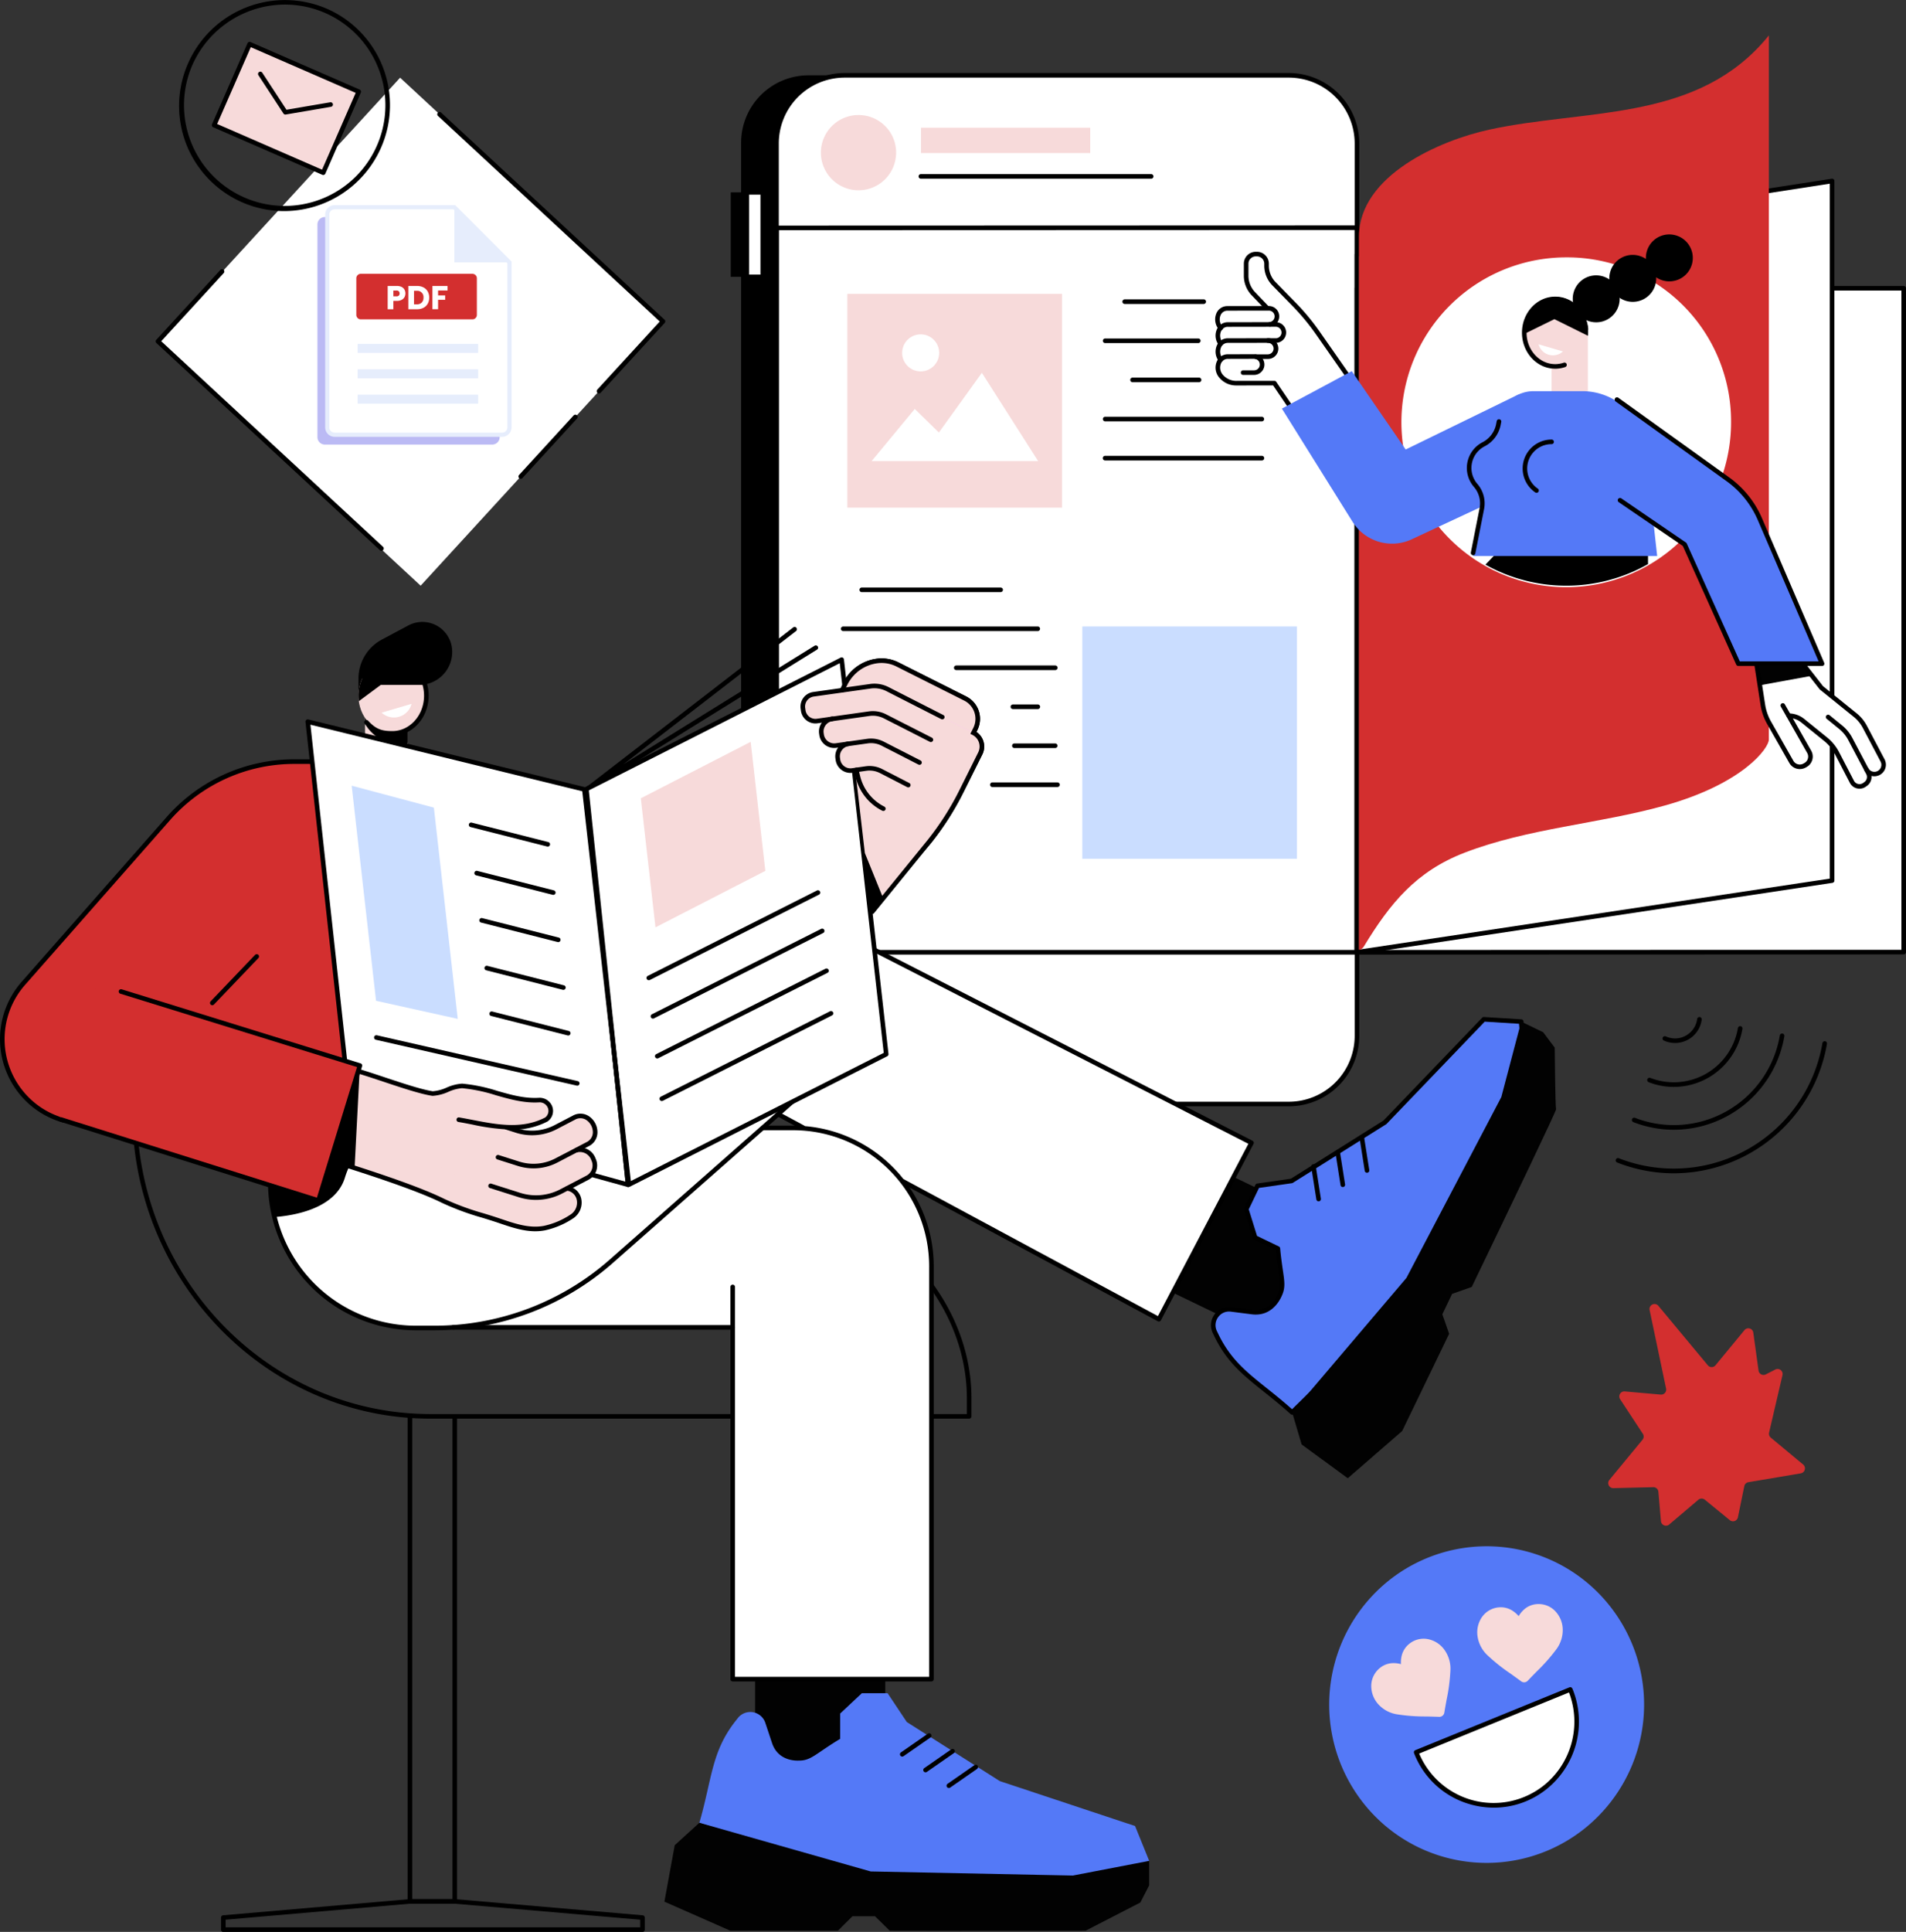 <svg xmlns="http://www.w3.org/2000/svg" xmlns:xlink="http://www.w3.org/1999/xlink" width="570.057" height="577.558" viewBox="0 0 570.057 577.558">
  <rect x="0" y="0" width="570.057" height="577.558" fill="#333333" stroke="none"/>
  <defs>
    <clipPath id="clip-path">
      <rect id="Rectangle_4239" data-name="Rectangle 4239" width="570.057" height="577.558" fill="none"/>
    </clipPath>
  </defs>
  <g id="Group_8237" data-name="Group 8237" transform="translate(0 -0.003)">
    <path id="Path_28772" data-name="Path 28772" d="M302.649,147.446l-72.478,79.022-78.62-72.848L224.029,74.6Z" transform="translate(-104.362 -51.368)" fill="#fff"/>
    <g id="Group_8236" data-name="Group 8236" transform="translate(0 0.003)">
      <g id="Group_8235" data-name="Group 8235" transform="translate(0 0)" clip-path="url(#clip-path)">
        <path id="Path_28773" data-name="Path 28773" d="M498.677,417.294a.687.687,0,0,1-.505-1.151l16.328-17.8a.686.686,0,1,1,1.012.928l-16.328,17.8a.686.686,0,0,1-.507.223" transform="translate(-342.927 -274.154)"/>
        <path id="Path_28774" data-name="Path 28774" d="M468.355,191.631a.687.687,0,0,1-.506-1.151l18.671-20.357-66.33-61.461a.687.687,0,0,1,.934-1.007l66.832,61.925a.687.687,0,0,1,.039.968l-19.133,20.86a.685.685,0,0,1-.506.223" transform="translate(-289.201 -74.008)"/>
        <path id="Path_28775" data-name="Path 28775" d="M217.077,342.7a.683.683,0,0,1-.467-.183l-66.831-61.925a.686.686,0,0,1-.039-.968l19.133-20.86a.687.687,0,1,1,1.012.928l-18.671,20.356,66.33,61.461a.687.687,0,0,1-.467,1.19" transform="translate(-102.99 -178.038)"/>
        <path id="Path_28776" data-name="Path 28776" d="M203.375,63.111a31.447,31.447,0,0,1-28.707-44.128A31.65,31.65,0,0,1,216.209,2.616a31.468,31.468,0,0,1,16.2,41.516,31.722,31.722,0,0,1-29.033,18.978M203.7,1.377a30.341,30.341,0,0,0-27.771,18.157,30.116,30.116,0,1,0,55.689.9A30.014,30.014,0,0,0,203.7,1.377M175.3,19.258h0Z" transform="translate(-118.437 -0.003)"/>
        <path id="Path_28777" data-name="Path 28777" d="M238.318,80.823,205.684,66.61l10.606-24.222L248.925,56.6Z" transform="translate(-141.639 -29.19)" fill="#f7dada"/>
        <path id="Path_28778" data-name="Path 28778" d="M236.8,79.99a.685.685,0,0,1-.274-.057L203.891,65.721a.687.687,0,0,1-.355-.905l10.606-24.222a.686.686,0,0,1,.9-.354L247.68,54.452a.686.686,0,0,1,.355.905L237.429,79.579a.687.687,0,0,1-.63.411M205.071,64.736,236.445,78.4,246.5,55.436,215.126,41.772Z" transform="translate(-140.12 -27.671)"/>
        <path id="Path_28779" data-name="Path 28779" d="M256.017,81.593a.686.686,0,0,1-.575-.311l-7.5-11.467a.687.687,0,0,1,1.15-.751l7.251,11.09,13.091-2.231a.686.686,0,1,1,.231,1.353l-13.534,2.307a.691.691,0,0,1-.116.01" transform="translate(-170.663 -47.345)"/>
        <path id="Path_28780" data-name="Path 28780" d="M732.074,72.319h14.511V379.857H732.074a20.151,20.151,0,0,1-20.2-20.106V92.425a20.151,20.151,0,0,1,20.2-20.106" transform="translate(-490.216 -49.801)"/>
        <rect id="Rectangle_4229" data-name="Rectangle 4229" width="8.181" height="25.258" transform="translate(218.56 57.511)"/>
        <rect id="Rectangle_4230" data-name="Rectangle 4230" width="4.772" height="25.258" transform="translate(223.359 57.511)" fill="#fff"/>
        <path id="Path_28781" data-name="Path 28781" d="M720.58,209.127h-4.772a.687.687,0,0,1-.687-.687V183.182a.687.687,0,0,1,.687-.687h4.772a.687.687,0,0,1,.687.687V208.44a.687.687,0,0,1-.687.687m-4.085-1.374h3.4V183.868h-3.4Z" transform="translate(-492.449 -125.671)"/>
        <path id="Path_28782" data-name="Path 28782" d="M899.258,72.319H766.036a20.151,20.151,0,0,0-20.2,20.106V359.75a20.151,20.151,0,0,0,20.2,20.106H899.258a20.151,20.151,0,0,0,20.195-20.106V92.425a20.151,20.151,0,0,0-20.195-20.106" transform="translate(-513.603 -49.801)" fill="#fff"/>
        <path id="Path_28783" data-name="Path 28783" d="M897.561,379.025H764.694a21.083,21.083,0,0,1-21.059-21.06V91.173a21.083,21.083,0,0,1,21.059-21.059H897.561a21.083,21.083,0,0,1,21.059,21.059V357.965a21.083,21.083,0,0,1-21.059,21.06M764.694,71.487a19.708,19.708,0,0,0-19.686,19.686V357.965a19.708,19.708,0,0,0,19.686,19.686H897.561a19.708,19.708,0,0,0,19.686-19.686V91.173a19.708,19.708,0,0,0-19.686-19.686Z" transform="translate(-512.084 -48.283)"/>
        <path id="Path_28784" data-name="Path 28784" d="M918.587,434.412H743.636V216.485h.686l174.3-.057v.687Zm-173.577-1.373h172.2l.035-215.237-172.239.057Z" transform="translate(-512.084 -149.038)"/>
        <path id="Path_28785" data-name="Path 28785" d="M810.99,121.649a11.248,11.248,0,1,1-11.248-11.2,11.223,11.223,0,0,1,11.248,11.2" transform="translate(-542.975 -76.06)" fill="#f7dada"/>
        <rect id="Rectangle_4231" data-name="Rectangle 4231" width="50.615" height="7.575" transform="translate(275.458 38.182)" fill="#f7dada"/>
        <path id="Path_28786" data-name="Path 28786" d="M951.936,168.536H883.125a.687.687,0,1,1,0-1.373h68.811a.687.687,0,1,1,0,1.373" transform="translate(-607.667 -115.112)"/>
        <rect id="Rectangle_4232" data-name="Rectangle 4232" width="64.197" height="63.915" transform="translate(253.433 87.846)" fill="#f7dada"/>
        <path id="Path_28787" data-name="Path 28787" d="M887.019,384.338h-49.8l12.9-15.588,7.211,7.049,12.855-17.848Z" transform="translate(-576.525 -246.494)" fill="#fff"/>
        <path id="Path_28788" data-name="Path 28788" d="M877.615,326.545a5.532,5.532,0,1,1-5.532-5.508,5.52,5.52,0,0,1,5.532,5.508" transform="translate(-596.727 -221.074)" fill="#fff"/>
        <path id="Path_28789" data-name="Path 28789" d="M1102.446,288.8h-23.585a.687.687,0,1,1,0-1.373h23.585a.687.687,0,1,1,0,1.373" transform="translate(-742.455 -197.932)"/>
        <path id="Path_28790" data-name="Path 28790" d="M1087.851,326.367H1060a.687.687,0,1,1,0-1.374h27.854a.687.687,0,1,1,0,1.374" transform="translate(-729.465 -223.798)"/>
        <path id="Path_28791" data-name="Path 28791" d="M1106.249,363.932h-19.843a.687.687,0,1,1,0-1.373h19.843a.687.687,0,1,1,0,1.373" transform="translate(-747.651 -249.667)"/>
        <path id="Path_28792" data-name="Path 28792" d="M1106.859,401.495H1060a.687.687,0,1,1,0-1.374h46.863a.687.687,0,1,1,0,1.374" transform="translate(-729.464 -275.533)"/>
        <path id="Path_28793" data-name="Path 28793" d="M1106.859,439.057H1060a.687.687,0,1,1,0-1.373h46.863a.687.687,0,1,1,0,1.373" transform="translate(-729.464 -301.399)"/>
        <rect id="Rectangle_4233" data-name="Rectangle 4233" width="64.197" height="69.44" transform="translate(323.701 187.29)" fill="#caddff"/>
        <path id="Path_28794" data-name="Path 28794" d="M867.762,565.448H826.235a.687.687,0,1,1,0-1.374h41.527a.687.687,0,1,1,0,1.374" transform="translate(-568.491 -388.435)"/>
        <path id="Path_28795" data-name="Path 28795" d="M866.587,602.879H808.4a.687.687,0,1,1,0-1.374h58.187a.687.687,0,1,1,0,1.374" transform="translate(-556.209 -414.211)"/>
        <path id="Path_28796" data-name="Path 28796" d="M946.639,640.309H917.083a.687.687,0,1,1,0-1.373h29.556a.687.687,0,1,1,0,1.373" transform="translate(-631.051 -439.987)"/>
        <path id="Path_28797" data-name="Path 28797" d="M971.16,752.6H951.744a.687.687,0,1,1,0-1.373H971.16a.687.687,0,1,1,0,1.373" transform="translate(-654.919 -517.316)"/>
        <path id="Path_28798" data-name="Path 28798" d="M978.9,677.742h-7.4a.687.687,0,1,1,0-1.373h7.4a.687.687,0,1,1,0,1.373" transform="translate(-668.527 -465.764)"/>
        <path id="Path_28799" data-name="Path 28799" d="M985.018,715.174h-12.2a.687.687,0,0,1,0-1.374h12.2a.687.687,0,1,1,0,1.374" transform="translate(-669.431 -491.54)"/>
        <path id="Path_28800" data-name="Path 28800" d="M1466.923,475.219l-163.52.053V276.76h163.52Z" transform="translate(-897.552 -190.584)" fill="#fff"/>
        <path id="Path_28801" data-name="Path 28801" d="M1301.884,474.44a.687.687,0,0,1-.687-.687V275.242a.686.686,0,0,1,.687-.687H1465.4a.686.686,0,0,1,.687.687V473.7a.686.686,0,0,1-.687.687Zm163.52-.739h0ZM1302.571,275.928V473.066l162.147-.052V275.928Z" transform="translate(-896.034 -189.066)"/>
        <path id="Path_28802" data-name="Path 28802" d="M1445.51,382.921,1303.4,404.354V195.762l142.107-21.988Z" transform="translate(-897.552 -119.666)" fill="#fff"/>
        <path id="Path_28803" data-name="Path 28803" d="M1301.884,403.521a.687.687,0,0,1-.687-.687V194.243a.686.686,0,0,1,.581-.679l142.107-21.988a.688.688,0,0,1,.792.679V381.4a.687.687,0,0,1-.584.679l-142.107,21.432a.765.765,0,0,1-.1.007m.687-208.689v207.2L1443.3,380.811V173.057ZM1443.991,381.4h0Z" transform="translate(-896.034 -118.147)"/>
        <path id="Path_28804" data-name="Path 28804" d="M1427.876,244.515c.02,2.529-7.671,13.21-31.266,19.771-19.54,5.434-40.734,6.754-59.679,14.034-14.631,5.622-22.4,15.243-30.189,28.07-.444.731-1.475,1.285-1.475.833V94.209c.031-18.344,24.253-28.829,39.06-32.037,28.258-6.12,60.09-2.42,81.171-25.389q1.234-1.344,2.379-2.761s-.012,208.96,0,210.493" transform="translate(-898.836 -23.429)" fill="#d32f2f"/>
        <path id="Path_28805" data-name="Path 28805" d="M1444.69,296.18a49.3,49.3,0,1,1-49.3-49.078,49.025,49.025,0,0,1,49.3,49.078" transform="translate(-926.951 -170.161)" fill="#fff"/>
        <rect id="Rectangle_4234" data-name="Rectangle 4234" width="10.849" height="24.979" transform="translate(464.06 99.211)" fill="#f7dada"/>
        <path id="Path_28806" data-name="Path 28806" d="M1483.122,295.554c0,5.727-4.258,10.37-9.511,10.37s-9.51-4.643-9.51-10.37,4.258-10.37,9.511-10.37,9.51,4.643,9.51,10.37" transform="translate(-1008.213 -196.385)" fill="#f7dada"/>
        <path id="Path_28807" data-name="Path 28807" d="M1485.129,332.7a4.45,4.45,0,0,1-7.3-2.136Z" transform="translate(-1017.665 -227.633)" fill="#fff"/>
        <path id="Path_28808" data-name="Path 28808" d="M1471.83,306.362c-5.478,0-9.934-4.832-9.934-10.771s4.457-10.77,9.934-10.77c5.121,0,9.369,4.16,9.883,9.675a.687.687,0,1,1-1.368.127c-.447-4.805-4.108-8.429-8.515-8.429-4.72,0-8.561,4.215-8.561,9.4s3.84,9.4,8.561,9.4a7.853,7.853,0,0,0,2.529-.417.687.687,0,1,1,.441,1.3,9.251,9.251,0,0,1-2.97.489" transform="translate(-1006.695 -196.136)"/>
        <path id="Path_28809" data-name="Path 28809" d="M1473.12,291.8l-8.981,4.4c-.019-.262-.037-.524-.037-.791,0-5.649,4.2-10.228,9.38-10.228s9.712,4.805,9.712,10.454a11.311,11.311,0,0,1-.06,1.132Z" transform="translate(-1008.214 -196.385)"/>
        <path id="Path_28810" data-name="Path 28810" d="M1510.924,269.512a7.015,7.015,0,1,0,8.651-4.84,6.982,6.982,0,0,0-8.651,4.84" transform="translate(-1040.276 -182.08)"/>
        <path id="Path_28811" data-name="Path 28811" d="M1546.056,249.855a7.015,7.015,0,1,0,8.651-4.84,6.982,6.982,0,0,0-8.651,4.84" transform="translate(-1064.468 -168.544)"/>
        <path id="Path_28812" data-name="Path 28812" d="M1581.189,230.2a7.015,7.015,0,1,0,8.651-4.84,6.982,6.982,0,0,0-8.651,4.84" transform="translate(-1088.662 -155.008)"/>
        <path id="Path_28813" data-name="Path 28813" d="M1475.41,531.3v2.9a49.547,49.547,0,0,1-48.631.158l3.372-3.5Z" transform="translate(-982.512 -365.559)"/>
        <path id="Path_28814" data-name="Path 28814" d="M1187.126,329.334a2.413,2.413,0,0,1-2.409,2.418l-7.614,0,.013,3.148-1.839.007a5.956,5.956,0,0,1-4.531-2.069c-1.838-2.048-1-5.873,2.062-5.886l11.89-.021a2.414,2.414,0,0,1,2.428,2.4" transform="translate(-805.536 -225.136)" fill="#fff"/>
        <path id="Path_28815" data-name="Path 28815" d="M1183.021,344.669a2.413,2.413,0,0,1-2.409,2.418l-3.509,0,.013,3.148-1.839.007a5.956,5.956,0,0,1-4.531-2.068c-1.838-2.048-1-5.874,2.062-5.886l7.785-.021a2.414,2.414,0,0,1,2.428,2.4" transform="translate(-805.536 -235.696)" fill="#fff"/>
        <path id="Path_28816" data-name="Path 28816" d="M1204.035,258.964l-6-6.129a7.811,7.811,0,0,1-2.234-5.466V246.8a2.872,2.872,0,0,0-2.878-2.866h-.346a2.872,2.872,0,0,0-2.879,2.866v3.6a7.81,7.81,0,0,0,2.24,5.471l6.973,7.1h-12.5V282.6h11.81l23.17,34.2,16.921-10.384L1211.1,267.476a67.108,67.108,0,0,0-7.061-8.512" transform="translate(-816.99 -167.981)" fill="#fff"/>
        <path id="Path_28817" data-name="Path 28817" d="M1189.517,313.927a2.413,2.413,0,0,1-2.409,2.418l-10,0,.012,3.148-1.839.007a5.954,5.954,0,0,1-4.531-2.069c-1.838-2.048-1-5.874,2.062-5.886l14.28-.021a2.413,2.413,0,0,1,2.428,2.4" transform="translate(-805.537 -214.527)" fill="#fff"/>
        <path id="Path_28818" data-name="Path 28818" d="M1187.309,298.418a2.413,2.413,0,0,1-2.409,2.418l-8.2,0,.012,3.148-1.839.007a5.956,5.956,0,0,1-4.531-2.069c-1.838-2.048-1-5.874,2.062-5.886l12.476-.021a2.414,2.414,0,0,1,2.428,2.4" transform="translate(-805.259 -203.846)" fill="#fff"/>
        <path id="Path_28819" data-name="Path 28819" d="M1168.832,301.095a.686.686,0,0,1-.511-.228,4.66,4.66,0,0,1-.769-4.866,3.532,3.532,0,0,1,3.339-2.166l12.335-.02h.013a3.094,3.094,0,0,1,.371,6.167.687.687,0,0,1-.162-1.364,1.721,1.721,0,0,0-.217-3.43l-12.335.02a2.185,2.185,0,0,0-2.088,1.35,3.249,3.249,0,0,0,.535,3.391.687.687,0,0,1-.511,1.146" transform="translate(-803.748 -202.329)"/>
        <path id="Path_28820" data-name="Path 28820" d="M1169.069,316.42a.685.685,0,0,1-.541-.263,4.621,4.621,0,0,1-.529-4.77,3.536,3.536,0,0,1,3.283-2.044l14.282-.021h.012a3.095,3.095,0,0,1,.159,6.186h-2.561a.687.687,0,0,1,0-1.373h2.526a1.722,1.722,0,0,0-.126-3.439h-.007l-14.282.021a2.181,2.181,0,0,0-2.05,1.268,3.264,3.264,0,0,0,.374,3.324.687.687,0,0,1-.54,1.111" transform="translate(-804.012 -213.008)"/>
        <path id="Path_28821" data-name="Path 28821" d="M1169.071,331.831a.685.685,0,0,1-.541-.262A4.62,4.62,0,0,1,1168,326.8a3.538,3.538,0,0,1,3.284-2.046l11.891-.02h.013a3.095,3.095,0,1,1,.011,6.189l-3.613,0h0a.687.687,0,0,1,0-1.373l3.611,0a1.726,1.726,0,0,0,1.221-.511,1.714,1.714,0,0,0-.009-2.431,1.725,1.725,0,0,0-1.221-.5h-.007l-11.891.02a2.181,2.181,0,0,0-2.051,1.27,3.264,3.264,0,0,0,.377,3.325.687.687,0,0,1-.539,1.111" transform="translate(-804.011 -223.617)"/>
        <path id="Path_28822" data-name="Path 28822" d="M1208.409,315.969a.686.686,0,0,1-.569-.3l-23.062-33.982-11.031.013h-.026a6.552,6.552,0,0,1-5.012-2.3,4.594,4.594,0,0,1-.773-4.862,3.534,3.534,0,0,1,3.339-2.165l7.786-.021h.013a3.095,3.095,0,1,1,.012,6.19l-3.256,0a.687.687,0,1,1,0-1.373l3.254,0a1.725,1.725,0,0,0,1.221-.51,1.715,1.715,0,0,0-.009-2.432,1.726,1.726,0,0,0-1.221-.5h-.008l-7.786.021a2.184,2.184,0,0,0-2.088,1.349,3.248,3.248,0,0,0,.535,3.392.7.7,0,0,1,.053.067,5.341,5.341,0,0,0,3.943,1.773h.021l11.4-.013a.687.687,0,0,1,.568.3l22.9,33.741,15.74-9.66-26.8-38.344a66.579,66.579,0,0,0-6.99-8.424l-6-6.129a8.453,8.453,0,0,1-2.429-5.946v-.567a2.188,2.188,0,0,0-2.192-2.179h-.346a2.188,2.188,0,0,0-2.192,2.179v3.6a7.089,7.089,0,0,0,2.043,4.99l4,4.174a.687.687,0,1,1-.991.951l-4-4.168a8.449,8.449,0,0,1-2.431-5.947v-3.6a3.563,3.563,0,0,1,3.566-3.552h.346a3.563,3.563,0,0,1,3.565,3.552v.567a7.087,7.087,0,0,0,2.038,4.985l6,6.128a68.029,68.029,0,0,1,7.133,8.6l27.217,38.941a.686.686,0,0,1-.2.979l-16.921,10.384a.688.688,0,0,1-.359.1" transform="translate(-804.006 -166.462)"/>
        <path id="Path_28823" data-name="Path 28823" d="M1301.549,363.547l-33.243,16.21-16.119-23.431-20.9,11.206,21.137,33.831a13.952,13.952,0,0,0,17.73,5.226l46.177-21.569-8.311-19.079a4.794,4.794,0,0,0-6.474-2.393" transform="translate(-847.894 -245.374)" fill="#5479f7"/>
        <path id="Path_28824" data-name="Path 28824" d="M1467.386,424.851l-3.594-32.514A18.874,18.874,0,0,0,1445,375.574h-14.61a10.315,10.315,0,0,0-10.256,9.072l-.059,0-.205,1.042a8.469,8.469,0,0,1-4.461,5.795,7.954,7.954,0,0,0-2.28,12.294,8.193,8.193,0,0,1,1.8,7l-2.59,14.073Z" transform="translate(-971.75 -258.63)" fill="#5479f7"/>
        <path id="Path_28825" data-name="Path 28825" d="M1410.82,443.165a.7.7,0,0,1-.134-.013.687.687,0,0,1-.541-.807l2.59-13.148a7.536,7.536,0,0,0-1.64-6.414,8.641,8.641,0,0,1,2.475-13.355,7.789,7.789,0,0,0,4.108-5.32l.205-1.042a.687.687,0,1,1,1.348.266l-.205,1.042a9.158,9.158,0,0,1-4.814,6.269,7.268,7.268,0,0,0-2.086,11.234,8.919,8.919,0,0,1,1.956,7.586l-2.59,13.148a.687.687,0,0,1-.673.554" transform="translate(-970.232 -277.18)"/>
        <path id="Path_28826" data-name="Path 28826" d="M1466.674,437.929a.683.683,0,0,1-.388-.121,8.657,8.657,0,0,1,4.926-15.8.687.687,0,0,1,0,1.373,7.284,7.284,0,0,0-4.15,13.3.687.687,0,0,1-.389,1.253" transform="translate(-1007.12 -290.602)"/>
        <path id="Path_28827" data-name="Path 28827" d="M1745.331,693.241l-5.386-10.2a11.348,11.348,0,0,0-2.933-3.552l-10.391-8.387-3.534,4.368,9.428,7.606a13.277,13.277,0,0,1,3.478,4.238l4.438,8.545a2.568,2.568,0,0,0,3.773.9l.356-.256a2.543,2.543,0,0,0,.77-3.255" transform="translate(-1186.557 -462.133)" fill="#fff"/>
        <path id="Path_28828" data-name="Path 28828" d="M1759.266,681.493l-5.3-10.039a11.355,11.355,0,0,0-2.933-3.553l-10.39-8.387-3.534,4.368,9.731,7.849a11.442,11.442,0,0,1,3,3.652l4.5,8.667a2.776,2.776,0,1,0,4.928-2.557" transform="translate(-1196.213 -454.157)" fill="#fff"/>
        <path id="Path_28829" data-name="Path 28829" d="M1696.015,647.641l.465.025a6.71,6.71,0,0,1,3.812,1.444l5.074,4.028,6-5.818-12.472-16.888-12.866-.691,2.269,14.663a15.546,15.546,0,0,0,1.851,5.309l6.663,11.715a2.906,2.906,0,0,0,3.951,1.089l.291-.164a2.88,2.88,0,0,0,1.094-3.934Z" transform="translate(-1161.036 -433.656)" fill="#fff"/>
        <path id="Path_28830" data-name="Path 28830" d="M1698.892,630.434l-12.866-.691,1.36,8.786,15.459-2.828Z" transform="translate(-1161.035 -433.656)" fill="#020202"/>
        <path id="Path_28831" data-name="Path 28831" d="M1737.912,707.463a3.253,3.253,0,0,1-2.887-1.749l-4.438-8.546a12.5,12.5,0,0,0-3.3-4.019l-6.8-5.495a5.979,5.979,0,0,0-3.443-1.312l-.278-.015a.687.687,0,1,1,.073-1.372l.278.015a7.355,7.355,0,0,1,4.232,1.615l6.8,5.494a13.874,13.874,0,0,1,3.655,4.456l4.438,8.546a1.871,1.871,0,0,0,1.228.957,1.893,1.893,0,0,0,1.536-.3l.356-.256a1.866,1.866,0,0,0,.563-2.377l-5.386-10.2a10.624,10.624,0,0,0-2.756-3.338l-3.692-3.009a.687.687,0,0,1,.868-1.065l3.688,3.007a11.97,11.97,0,0,1,3.107,3.765l5.386,10.2a3.246,3.246,0,0,1-.977,4.134l-.356.256a3.256,3.256,0,0,1-1.9.61" transform="translate(-1181.76 -471.676)"/>
        <path id="Path_28832" data-name="Path 28832" d="M1720.108,664.213a3.472,3.472,0,0,1-3-1.722.687.687,0,0,1,1.188-.69,2.088,2.088,0,0,0,3.662-2.007l-5.3-10.039a10.614,10.614,0,0,0-2.755-3.338l-10.076-8.134a.674.674,0,0,1-.11-.112l-6.7-8.586-11.709-.629,2.14,13.827a14.805,14.805,0,0,0,1.769,5.075l6.663,11.715a2.221,2.221,0,0,0,3.018.831l.291-.164a2.193,2.193,0,0,0,.834-3l-7.873-13.844a.687.687,0,1,1,1.194-.679l7.873,13.843a3.567,3.567,0,0,1-1.354,4.872l-.291.164a3.6,3.6,0,0,1-4.886-1.349l-6.663-11.715a16.179,16.179,0,0,1-1.933-5.543l-2.269-14.663a.688.688,0,0,1,.17-.566.7.7,0,0,1,.546-.225l12.867.691a.687.687,0,0,1,.5.263l6.842,8.771,10.013,8.084a11.979,11.979,0,0,1,3.109,3.766l5.3,10.039a3.457,3.457,0,0,1-3.069,5.061" transform="translate(-1159.517 -432.137)"/>
        <path id="Path_28833" data-name="Path 28833" d="M1635.97,536.493l9.448,21.729Z" transform="translate(-1126.566 -369.442)" fill="#8c7bff"/>
        <path id="Path_28834" data-name="Path 28834" d="M1522.876,388.581,1507.1,406.722l34.575,23.623,16.053,35.646h25.057l-17.957-41.715a33.935,33.935,0,0,0-11.621-14.314Z" transform="translate(-1037.822 -267.587)" fill="#5479f7"/>
        <path id="Path_28835" data-name="Path 28835" d="M1612.94,461.736h-25.057a.687.687,0,0,1-.626-.405l-15.972-35.47L1552.1,412.752a.687.687,0,0,1,.775-1.133l19.343,13.217a.691.691,0,0,1,.239.285l15.87,35.241H1611.9L1593.7,418.1a27.9,27.9,0,0,0-9.354-11.626l-33.169-23.822a.687.687,0,0,1,.8-1.116l33.169,23.822a29.285,29.285,0,0,1,9.815,12.2l18.606,43.225a.688.688,0,0,1-.631.958" transform="translate(-1067.98 -262.643)"/>
        <path id="Path_28836" data-name="Path 28836" d="M405.634,1503.7H392.226a.686.686,0,0,1-.687-.687V1357.864a.687.687,0,1,1,1.374,0v144.463h12.035V1358.074a.687.687,0,0,1,1.374,0v144.939a.687.687,0,0,1-.687.687" transform="translate(-269.623 -934.584)"/>
        <path id="Path_28837" data-name="Path 28837" d="M338.34,1833.145H212.978a.686.686,0,0,1-.687-.687v-3.6a.687.687,0,0,1,.627-.684l55.814-4.839,13.468,0,56.2,4.842a.687.687,0,0,1,.628.684v3.6a.686.686,0,0,1-.687.687m-124.675-1.374H337.653v-2.285l-55.512-4.785-13.35,0-55.127,4.782Z" transform="translate(-146.188 -1255.587)"/>
        <path id="Path_28838" data-name="Path 28838" d="M377.349,993.21H216.207c-49.162,0-89.158-41.263-89.158-91.982V827.123a.686.686,0,0,1,.687-.687H259.319a.687.687,0,0,1,.687.687V865.3c0,33.2,26.166,60.212,58.328,60.212a.685.685,0,0,1,.5.218c32.087,2.708,59.2,30.222,59.2,61.367v5.426a.686.686,0,0,1-.687.687M128.423,827.81v73.419c0,49.961,39.38,90.608,87.785,90.608H376.662V987.1c0-32.076-29.439-60.212-63-60.212a.685.685,0,0,1-.513-.23c-30.5-2.718-54.518-29.2-54.518-61.355V827.81Z" transform="translate(-87.489 -569.103)"/>
        <rect id="Rectangle_4235" data-name="Rectangle 4235" width="38.926" height="42.822" transform="translate(225.843 486.35)" fill="#020202"/>
        <path id="Path_28839" data-name="Path 28839" d="M683.28,1633.1l-.639.809c-7.319,9.27-7.042,17.281-10.881,30.5l48.894,17.843,73.139.918,12.5-7.372-4.222-10.413-40.449-13.425L733.8,1634.29l-5.738-8.606h-7.713l-6.474,6.067v7.573c-7.32,4.4-8.646,6.5-12.282,6.5-.079-.023-6.163.587-8.1-5.255l-2-6.013a4.737,4.737,0,0,0-8.221-1.454" transform="translate(-462.589 -1119.484)" fill="#5479f7"/>
        <path id="Path_28840" data-name="Path 28840" d="M783.168,1761.444l-22.819,4.389-60.465-1.224-51.245-14.553-7.37,6.712-3.085,16.868,19.71,8.684s14.18-.062,32.177,0l4.352-4.316h6.748l4.4,4.316c28.127.077,58.588,0,58.588,0l16.368-8.426,2.64-5.121Z" transform="translate(-439.468 -1205.128)" fill="#020202"/>
        <path id="Path_28841" data-name="Path 28841" d="M865.11,1671.1a.687.687,0,0,1-.392-1.251l8.064-5.6a.687.687,0,0,1,.783,1.128l-8.064,5.6a.682.682,0,0,1-.391.123" transform="translate(-595.261 -1145.957)"/>
        <path id="Path_28842" data-name="Path 28842" d="M887.49,1686.188a.687.687,0,0,1-.392-1.251l8.064-5.6a.687.687,0,1,1,.783,1.128l-8.063,5.6a.682.682,0,0,1-.391.123" transform="translate(-610.672 -1156.346)"/>
        <path id="Path_28843" data-name="Path 28843" d="M909.869,1701.279a.687.687,0,0,1-.392-1.251l8.064-5.6a.687.687,0,0,1,.783,1.128l-8.064,5.6a.683.683,0,0,1-.391.123" transform="translate(-626.083 -1166.739)"/>
        <path id="Path_28844" data-name="Path 28844" d="M1095.51,1148.192l16.863-35.231,38.433,18.551-16.863,35.231Z" transform="translate(-754.393 -766.411)" fill="#020202"/>
        <path id="Path_28845" data-name="Path 28845" d="M1165.862,1072.181l.449.929c5.149,10.641,12.459,13.86,22.661,23.062l37.2-36.524,32.508-65.8-1.2-14.5-11.175-.69-29.572,30.794-27.908,17.518-10.21,1.465-3.341,6.98,2.641,8.488,6.8,3.281c.778,8.531,2.086,10.64.511,13.931-.055.061-2.143,5.832-8.227,5.056l-6.261-.8a4.762,4.762,0,0,0-4.866,6.81" transform="translate(-802.504 -673.925)" fill="#5479f7"/>
        <path id="Path_28846" data-name="Path 28846" d="M1187.445,1095.34a.685.685,0,0,1-.46-.177c-2.907-2.622-5.634-4.8-8.041-6.723-6.166-4.926-11.036-8.817-14.779-16.55l-.449-.929a5.449,5.449,0,0,1,5.572-7.791l6.261.8c4.677.6,6.789-3,7.475-4.574.017-.041.034-.077.052-.112.963-2.021.734-3.572.234-6.96-.238-1.613-.532-3.6-.78-6.21l-6.448-3.113a.686.686,0,0,1-.358-.414l-2.641-8.488a.689.689,0,0,1,.036-.5l3.341-6.981a.687.687,0,0,1,.522-.384l10.065-1.444,27.713-17.4,29.513-30.733a.7.7,0,0,1,.538-.21l11.175.69a.686.686,0,0,1,.642.628l1.2,14.5a.686.686,0,0,1-.068.362l-32.509,65.8a.694.694,0,0,1-.135.186l-37.2,36.524a.684.684,0,0,1-.481.2m-18.864-30.842a3.988,3.988,0,0,0-3.268,1.691,4.036,4.036,0,0,0-.361,4.173l.449.929c3.606,7.453,8.369,11.258,14.4,16.075,2.289,1.828,4.867,3.887,7.623,6.345l36.653-35.991,32.373-65.525-1.139-13.721-10.265-.633-29.351,30.565a.66.66,0,0,1-.131.106l-27.908,17.518a.7.7,0,0,1-.268.1l-9.846,1.413-3.066,6.407,2.472,7.945,6.529,3.151a.687.687,0,0,1,.385.556c.251,2.763.559,4.847.807,6.521.526,3.57.792,5.361-.361,7.768l-.009.019c-.659,1.505-3.184,6.157-8.923,5.422l-6.262-.8a4.192,4.192,0,0,0-.532-.034" transform="translate(-800.977 -672.406)"/>
        <path id="Path_28847" data-name="Path 28847" d="M1309.657,980.87l-5.946,22.554-28.394,54.086-34.161,40.187,2.832,9.579,13.8,10.1,16.263-14.111s6.205-12.8,14.057-29.066l-2.037-5.832,2.923-6.108,5.872-2.068c12.254-25.424,25.348-52.738,25.219-53.105-.241-.689-.4-18.431-.4-18.431l-3.452-4.608Z" transform="translate(-854.688 -675.45)" fill="#020202"/>
        <path id="Path_28848" data-name="Path 28848" d="M1261.666,1128.875a.688.688,0,0,1-.678-.58l-1.531-9.724a.687.687,0,0,1,1.358-.213l1.531,9.724a.687.687,0,0,1-.572.785.749.749,0,0,1-.107.008" transform="translate(-867.284 -769.728)"/>
        <path id="Path_28849" data-name="Path 28849" d="M1284.9,1115.156a.687.687,0,0,1-.678-.58l-1.531-9.724a.687.687,0,0,1,1.357-.213l1.531,9.724a.687.687,0,0,1-.572.785.751.751,0,0,1-.108.008" transform="translate(-883.287 -760.281)"/>
        <path id="Path_28850" data-name="Path 28850" d="M1308.144,1101.438a.687.687,0,0,1-.678-.58l-1.531-9.724a.687.687,0,0,1,1.358-.213l1.531,9.724a.687.687,0,0,1-.572.785.749.749,0,0,1-.107.008" transform="translate(-899.29 -750.834)"/>
        <path id="Path_28851" data-name="Path 28851" d="M388.687,895.093l-65.646,51.954H259.62v16.571a43.489,43.489,0,0,0,43.4,43.58h5.755a80.025,80.025,0,0,0,52.909-20.005l49.84-43.916,113.858,61.295,27.7-52.737-119.6-61.172a41.608,41.608,0,0,0-44.792,4.43" transform="translate(-178.78 -610.186)" fill="#fff"/>
        <path id="Path_28852" data-name="Path 28852" d="M259.288,1082.943v15.105a44.424,44.424,0,0,0,44.33,44.517H397.7v105.162h59.432V1124.346a41.316,41.316,0,0,0-41.229-41.4Z" transform="translate(-178.552 -745.74)" fill="#fff"/>
        <path id="Path_28853" data-name="Path 28853" d="M576.8,1246.9H517.373a.686.686,0,0,1-.687-.687V1141.734H433.765a.687.687,0,0,1,0-1.373h83.608a.686.686,0,0,1,.687.687v104.476h58.058v-122.7a40.675,40.675,0,0,0-40.542-40.715h-9.157a.687.687,0,0,1,0-1.374h9.157a42.05,42.05,0,0,1,41.916,42.089v123.382a.687.687,0,0,1-.687.687" transform="translate(-298.227 -744.221)"/>
        <path id="Path_28854" data-name="Path 28854" d="M702.274,1246.862a.687.687,0,0,1-.687-.687V1234.09a.687.687,0,0,1,1.374,0v12.086a.687.687,0,0,1-.687.687" transform="translate(-483.129 -849.35)"/>
        <path id="Path_28855" data-name="Path 28855" d="M259.62,1081.844v16.571a43.819,43.819,0,0,0,1.259,10.422c9.568-.778,18.673-4.07,21.045-11.749,2.671-8.648,8.729-15.493,41.192-14.718Z" transform="translate(-178.78 -744.983)"/>
        <path id="Path_28856" data-name="Path 28856" d="M307.253,1006.414H301.5a44.226,44.226,0,0,1-44.084-44.267V945.576a.687.687,0,0,1,.687-.687h63.182l65.458-51.806a42.419,42.419,0,0,1,45.531-4.5l119.6,61.173a.687.687,0,0,1,.3.931l-27.7,52.737a.688.688,0,0,1-.933.286l-76.525-41.2a.687.687,0,0,1,.651-1.21l75.913,40.868,27.052-51.508L431.647,889.8a41.037,41.037,0,0,0-44.053,4.358l-65.646,51.954a.689.689,0,0,1-.426.148H258.788v15.885a42.851,42.851,0,0,0,42.71,42.893h5.755a79.308,79.308,0,0,0,52.454-19.833l49.84-43.916a.686.686,0,0,1,.78-.09l7.4,3.985a.687.687,0,0,1-.652,1.21l-6.982-3.759-49.481,43.6a80.681,80.681,0,0,1-53.363,20.177" transform="translate(-177.261 -608.715)"/>
        <path id="Path_28857" data-name="Path 28857" d="M745,1049.437a.686.686,0,0,1-.454-1.2l10.353-9.122a.687.687,0,1,1,.908,1.03l-10.353,9.122a.682.682,0,0,1-.454.172" transform="translate(-512.548 -715.439)"/>
        <path id="Path_28858" data-name="Path 28858" d="M372.349,606.02a9.862,9.862,0,0,1-9.841,9.883H358.07L344.309,618.6v-4.58a13.206,13.206,0,0,1,6.977-11.656l7.963-4.248a8.917,8.917,0,0,1,13.1,7.907" transform="translate(-237.099 -411.146)"/>
        <path id="Path_28859" data-name="Path 28859" d="M350.606,695.9,363.4,716.6V679.27H350.606Z" transform="translate(-241.435 -467.761)" fill="#f7dada"/>
        <path id="Path_28860" data-name="Path 28860" d="M350.606,684.14v-4.87H363.4v10.75a11.983,11.983,0,0,1-6.1-.353,12.425,12.425,0,0,1-6.694-5.527" transform="translate(-241.435 -467.762)"/>
        <path id="Path_28861" data-name="Path 28861" d="M344.309,643.02c0,6.223,4.545,11.267,10.152,11.267s10.151-5.045,10.151-11.267-4.545-11.267-10.151-11.267-10.152,5.045-10.152,11.267" transform="translate(-237.099 -435.04)" fill="#f7dada"/>
        <path id="Path_28862" data-name="Path 28862" d="M356.128,653.455c-3.275,0-5.565-.567-8.285-3.556a.687.687,0,0,1,1.016-.924c2.4,2.642,4.258,3.107,7.268,3.107,5.219,0,9.464-4.747,9.464-10.581s-4.246-10.58-9.464-10.58a9.246,9.246,0,0,0-8.106,5.117.687.687,0,0,1-1.208-.653,10.736,10.736,0,0,1,9.315-5.838c5.976,0,10.838,5.362,10.838,11.953s-4.862,11.954-10.838,11.954" transform="translate(-238.767 -433.521)"/>
        <path id="Path_28863" data-name="Path 28863" d="M354.46,631.752c-5.606,0-10.152,5.044-10.152,11.267a12.627,12.627,0,0,0,.109,1.647l6.573-4.869h13.2c-1.249-4.652-5.131-8.045-9.728-8.045" transform="translate(-237.098 -435.04)"/>
        <path id="Path_28864" data-name="Path 28864" d="M366.591,678.41a5.431,5.431,0,0,0,8.945-2.64Z" transform="translate(-252.443 -465.351)" fill="#fff"/>
        <path id="Path_28865" data-name="Path 28865" d="M508.408,840l17.421-20.292-72.134-62.453L421.635,794.6l55.155,47.753A22.353,22.353,0,0,0,508.408,840" transform="translate(-290.347 -521.463)" fill="#8c7bff"/>
        <path id="Path_28866" data-name="Path 28866" d="M8.455,797.548l43.4-49.3a50.091,50.091,0,0,1,37.6-17.017L143,732.748c18.3,0,33.884,17.688,33.884,36.061l-.35,63.87H66.832V808.446L46.021,830.9a25,25,0,0,1-35.388,2.188,25.25,25.25,0,0,1-2.178-35.537" transform="translate(-1.493 -503.545)" fill="#d32f2f"/>
        <path id="Path_28867" data-name="Path 28867" d="M18.85,837.6a.688.688,0,0,1-.189-.027,25.483,25.483,0,0,1-9.977-5.495,25.967,25.967,0,0,1-2.238-36.5l43.4-49.3a50.8,50.8,0,0,1,38.113-17.249H116.8a.687.687,0,0,1,0,1.374H87.956a49.43,49.43,0,0,0-37.082,16.784l-43.4,49.3A24.59,24.59,0,0,0,9.6,831.052a24.135,24.135,0,0,0,9.443,5.2.687.687,0,0,1-.189,1.347" transform="translate(0 -502.026)"/>
        <path id="Path_28868" data-name="Path 28868" d="M202.413,931.394a.687.687,0,0,1-.5-1.162l13.277-13.879a.687.687,0,1,1,.992.95l-13.277,13.879a.685.685,0,0,1-.5.212" transform="translate(-138.913 -630.877)"/>
        <path id="Path_28869" data-name="Path 28869" d="M560.647,921.337a.687.687,0,0,1-.687-.687V876.3a.687.687,0,0,1,1.374,0V920.65a.687.687,0,0,1-.687.687" transform="translate(-385.601 -602.969)"/>
        <path id="Path_28870" data-name="Path 28870" d="M598.768,855.642l9.85,8.653a25.692,25.692,0,0,0,36.341-2.7l26.665-47.233-18.485-37.8-53.8,62.662Z" transform="translate(-412.325 -534.756)" fill="#8c7bff"/>
        <path id="Path_28871" data-name="Path 28871" d="M845.786,645.707l-20.347-10.234a10.587,10.587,0,0,0-6.241-1.026,12.367,12.367,0,0,0-9.332,6.735l-.991,1.986,8.945-1.229a6.5,6.5,0,0,1,3.807.633l26.583,13.37.58-1.163a6.775,6.775,0,0,0-3-9.073" transform="translate(-557.01 -436.824)" fill="#fda4ff"/>
        <path id="Path_28872" data-name="Path 28872" d="M815.243,669.138l-18.782-9.575a8.656,8.656,0,0,0-5.15-.865l-17.026,2.4a3.7,3.7,0,0,0-3.138,4.182l.092.66a3.69,3.69,0,0,0,4.164,3.151l15.536-2.192a8.005,8.005,0,0,1,4.764.8l16.151,8.231Z" transform="translate(-531.005 -453.537)" fill="#fda4ff"/>
        <path id="Path_28873" data-name="Path 28873" d="M803.111,684.983,792.1,686.536a3.827,3.827,0,0,0-3.246,4.325l.057.408a3.817,3.817,0,0,0,4.307,3.26l9.432-1.331a7.6,7.6,0,0,1,4.527.761l13.474,6.886,3.389-6.795-16.182-8.269a7.98,7.98,0,0,0-4.748-.8" transform="translate(-543.198 -471.642)" fill="#fda4ff"/>
        <path id="Path_28874" data-name="Path 28874" d="M827.311,682.861l17.067,8.584,4.916-30.995L820.558,646l.288,26.479a11.763,11.763,0,0,0,6.465,10.385" transform="translate(-565.055 -444.849)" fill="#fda4ff"/>
        <path id="Path_28875" data-name="Path 28875" d="M792.732,674.555l-26.166-13.161-5.3,26.676-3.86-1.941-29.05,34.282,27.686,13.925,23.451-27.278a84.434,84.434,0,0,0,9.6-15.035l5.661-11.35a4.569,4.569,0,0,0-2.026-6.119" transform="translate(-501.563 -455.452)" fill="#fda4ff"/>
        <path id="Path_28876" data-name="Path 28876" d="M749.332,771.437l-20.974,24.751,27.685,13.925L776.5,786.325Z" transform="translate(-501.564 -531.23)"/>
        <path id="Path_28877" data-name="Path 28877" d="M753.813,715.04l-28.942-14.557L755.6,664l.839,3.392a13.846,13.846,0,0,0,7.221,9.06.687.687,0,0,1-.617,1.227,15.218,15.218,0,0,1-7.937-9.958l-.192-.775-27.874,33.092,26.429,13.294,23.1-26.871a83.878,83.878,0,0,0,9.51-14.893l5.661-11.35A3.9,3.9,0,0,0,789.992,655l-.612-.308.886-1.776a6.093,6.093,0,0,0-2.7-8.153l-20.285-10.2a9.865,9.865,0,0,0-5.836-.96,11.681,11.681,0,0,0-8.813,6.362l-.99,1.986a.687.687,0,0,1-1.229-.613l.99-1.986a13.053,13.053,0,0,1,9.85-7.108,11.223,11.223,0,0,1,6.646,1.092l20.285,10.2a7.47,7.47,0,0,1,3.311,9.993l-.294.59a5.276,5.276,0,0,1,1.771,6.706l-5.661,11.35a85.282,85.282,0,0,1-9.682,15.157Z" transform="translate(-499.163 -435.302)"/>
        <path id="Path_28878" data-name="Path 28878" d="M807.89,673.851a.684.684,0,0,1-.311-.075l-13.707-6.986a7.294,7.294,0,0,0-4.356-.732l-15.536,2.191a4.376,4.376,0,0,1-4.94-3.736l-.092-.66a4.391,4.391,0,0,1,3.722-4.956l17.026-2.4a9.283,9.283,0,0,1,5.559.933l16.337,8.329a.687.687,0,1,1-.624,1.223l-16.337-8.329a7.927,7.927,0,0,0-4.742-.8l-17.026,2.4a3.016,3.016,0,0,0-2.554,3.406l.092.66a3,3,0,0,0,1.172,1.993,2.963,2.963,0,0,0,2.216.573l15.536-2.191a8.635,8.635,0,0,1,5.173.87l13.706,6.985a.687.687,0,0,1-.313,1.3" transform="translate(-529.486 -452.013)"/>
        <path id="Path_28879" data-name="Path 28879" d="M813.461,711.322l-5.687.81a3.8,3.8,0,0,0-3.216,4.291l.065.464a3.787,3.787,0,0,0,4.28,3.234l4.1-.585a7.6,7.6,0,0,1,4.527.761l10.574,5.428,3.389-6.795-13.282-6.811a7.977,7.977,0,0,0-4.748-.8" transform="translate(-554.012 -489.78)" fill="#fda4ff"/>
        <path id="Path_28880" data-name="Path 28880" d="M824.138,725.617a.678.678,0,0,1-.314-.077l-8.127-4.188a6.885,6.885,0,0,0-4.117-.691l-4.1.585a4.474,4.474,0,0,1-5.058-3.819l-.065-.464a4.491,4.491,0,0,1,3.8-5.067.687.687,0,0,1,.194,1.36,3.115,3.115,0,0,0-2.633,3.516l.065.464A3.092,3.092,0,0,0,805,719.3a3.052,3.052,0,0,0,2.292.59l4.1-.585a8.251,8.251,0,0,1,4.937.829l8.129,4.189a.687.687,0,0,1-.315,1.3" transform="translate(-552.494 -490.225)"/>
        <path id="Path_28881" data-name="Path 28881" d="M816.688,702.376a.69.69,0,0,1-.312-.075l-11.027-5.645a6.892,6.892,0,0,0-4.118-.692l-9.432,1.33a4.5,4.5,0,0,1-5.083-3.844l-.057-.408a4.519,4.519,0,0,1,3.83-5.1.687.687,0,1,1,.192,1.36,3.144,3.144,0,0,0-2.662,3.55l.057.408a3.129,3.129,0,0,0,3.531,2.675l9.432-1.33a8.254,8.254,0,0,1,4.936.829L817,701.077a.687.687,0,0,1-.314,1.3" transform="translate(-541.68 -473.727)"/>
        <path id="Path_28882" data-name="Path 28882" d="M378.97,713.3,391.43,831.34l-83.159-22.9L295.625,692.906Z" transform="translate(-203.574 -477.152)" fill="#fff"/>
        <path id="Path_28883" data-name="Path 28883" d="M389.912,830.508a.692.692,0,0,1-.182-.025l-83.159-22.9a.686.686,0,0,1-.5-.588L293.424,691.461a.687.687,0,0,1,.846-.742l83.345,20.4a.688.688,0,0,1,.52.6l12.46,118.038a.686.686,0,0,1-.683.759m-82.527-24.121,81.738,22.5-12.3-116.556L294.9,692.287Z" transform="translate(-202.055 -475.633)"/>
        <path id="Path_28884" data-name="Path 28884" d="M561.773,651.343a.687.687,0,0,1-.42-1.231l62.27-48.037a.687.687,0,0,1,.839,1.088L572.827,643,629.99,607.56a.687.687,0,1,1,.724,1.167l-68.581,42.512a.684.684,0,0,1-.361.1" transform="translate(-386.376 -414.505)"/>
        <path id="Path_28885" data-name="Path 28885" d="M574.67,790.276l76.94-38.982L638.292,633.344l-76.94,38.982Z" transform="translate(-386.559 -436.136)" fill="#fff"/>
        <path id="Path_28886" data-name="Path 28886" d="M573.151,789.444a.688.688,0,0,1-.683-.61L559.149,670.886a.687.687,0,0,1,.372-.689l76.94-38.982a.687.687,0,0,1,.993.535L650.773,749.7a.687.687,0,0,1-.372.689l-76.94,38.982a.687.687,0,0,1-.31.074M560.568,671.206,573.722,787.7l75.633-38.32L636.2,632.886Z" transform="translate(-385.04 -434.618)"/>
        <path id="Path_28887" data-name="Path 28887" d="M652.758,750.819,619.9,767.7l-4.39-38.579,32.861-16.883Z" transform="translate(-423.855 -490.464)" fill="#f7dada"/>
        <path id="Path_28888" data-name="Path 28888" d="M621.674,881.668a.687.687,0,0,1-.31-1.3l50.584-25.517a.686.686,0,1,1,.618,1.226l-50.584,25.517a.677.677,0,0,1-.309.074" transform="translate(-427.625 -588.62)"/>
        <path id="Path_28889" data-name="Path 28889" d="M625.662,918.5a.687.687,0,0,1-.31-1.3l50.584-25.517a.687.687,0,1,1,.618,1.226l-50.584,25.517a.676.676,0,0,1-.309.074" transform="translate(-430.372 -613.98)"/>
        <path id="Path_28890" data-name="Path 28890" d="M629.813,956.776a.686.686,0,0,1-.31-1.3l50.584-25.517a.687.687,0,1,1,.618,1.226L630.122,956.7a.678.678,0,0,1-.309.074" transform="translate(-433.23 -640.341)"/>
        <path id="Path_28891" data-name="Path 28891" d="M634.157,997.651a.687.687,0,0,1-.31-1.3l50.584-25.517a.687.687,0,1,1,.618,1.226l-50.584,25.517a.676.676,0,0,1-.309.074" transform="translate(-436.222 -668.488)"/>
        <path id="Path_28892" data-name="Path 28892" d="M369.514,824.081l-24.437-5.41-7.289-64.3,24.584,6.547Z" transform="translate(-232.608 -519.48)" fill="#caddff"/>
        <path id="Path_28893" data-name="Path 28893" d="M420.12,1009.015a.659.659,0,0,1-.153-.017l-60.06-13.7a.687.687,0,1,1,.305-1.339l60.06,13.7a.687.687,0,0,1-.152,1.356" transform="translate(-247.472 -684.451)"/>
        <path id="Path_28894" data-name="Path 28894" d="M479.281,843.286a.677.677,0,0,1-.169-.021l-22.9-5.817a.687.687,0,1,1,.338-1.331l22.9,5.818a.687.687,0,0,1-.169,1.352" transform="translate(-313.798 -575.754)"/>
        <path id="Path_28895" data-name="Path 28895" d="M484.042,888.625a.683.683,0,0,1-.169-.021l-22.9-5.818a.687.687,0,1,1,.338-1.331l22.9,5.818a.687.687,0,0,1-.169,1.352" transform="translate(-317.076 -606.975)"/>
        <path id="Path_28896" data-name="Path 28896" d="M488.986,934.467a.671.671,0,0,1-.169-.021l-22.9-5.818a.687.687,0,1,1,.338-1.331l22.9,5.818a.687.687,0,0,1-.169,1.352" transform="translate(-320.481 -638.544)"/>
        <path id="Path_28897" data-name="Path 28897" d="M493.642,978.292a.677.677,0,0,1-.169-.021l-22.9-5.817a.686.686,0,1,1,.338-1.33l22.9,5.817a.687.687,0,0,1-.169,1.352" transform="translate(-323.687 -668.723)"/>
        <path id="Path_28898" data-name="Path 28898" d="M473.961,796.937a.677.677,0,0,1-.169-.022l-22.9-5.817a.687.687,0,1,1,.338-1.331l22.9,5.817a.687.687,0,0,1-.169,1.352" transform="translate(-310.134 -543.837)"/>
        <path id="Path_28899" data-name="Path 28899" d="M317.8,1026.337l41.026,13.024L350.5,1065.84l-41.026-13.024Z" transform="translate(-213.108 -706.76)" fill="#f7dada"/>
        <path id="Path_28900" data-name="Path 28900" d="M464.581,1068.088l-5.37,2.8a15.422,15.422,0,0,1-11.812,1.026l-19.194-6.1-2.783,8.854L448,1081.845a14.889,14.889,0,0,0,11.4-.99l9.28-4.843c4.995-2.606.894-10.531-4.1-7.924" transform="translate(-292.955 -733.946)" fill="#f7dada"/>
        <path id="Path_28901" data-name="Path 28901" d="M452.571,1094.4l-5.538,2.89a12.3,12.3,0,0,1-9.419.818l-27.34-8.686-2.161,6.873,1.178.748a51.8,51.8,0,0,0,12.088,5.645l15,4.768a16.385,16.385,0,0,0,12.547-1.09l7.744-4.041c4.964-2.59.882-10.524-4.1-7.924" transform="translate(-281.036 -750.199)" fill="#f7dada"/>
        <path id="Path_28902" data-name="Path 28902" d="M422.4,1118.995c-.719.24-4.976,3.5-10.935,1.609l-38.353-12.182-2.2,6.982,3.768,1.2c10,3.173,12.312,5.967,20.027,8.419l15.52,4.932a16.382,16.382,0,0,0,12.547-1.09l3.73-1.946c5.106-2.665.96-10.565-4.108-7.92" transform="translate(-255.423 -763.285)" fill="#f7dada"/>
        <path id="Path_28903" data-name="Path 28903" d="M436.292,1054.353a6.763,6.763,0,0,0,4.792-2.915c.69-2.191-.319-4.332-2.605-4.448-14.69-.746-18.595-6.574-27.9-3.066l-6.951,2.622-1.814,5.762,8.291,2.649a21.634,21.634,0,0,0,8.491.943c6.177-.546,16.864-1.431,17.691-1.546" transform="translate(-276.701 -718.103)" fill="#f7dada"/>
        <path id="Path_28904" data-name="Path 28904" d="M310.213,1050.536l9.463,3,1.581-30.5-2.709,1.016Z" transform="translate(-213.62 -704.49)"/>
        <path id="Path_28905" data-name="Path 28905" d="M487.505,1085.591a15.618,15.618,0,0,1-4.739-.74l-6.072-1.93a.687.687,0,1,1,.416-1.309l6.072,1.929a14.1,14.1,0,0,0,10.879-.945l9.28-4.843a3.266,3.266,0,0,0,1.9-2.862,4.436,4.436,0,0,0-1.96-3.769,3.237,3.237,0,0,0-3.4-.075l-5.37,2.8a16.006,16.006,0,0,1-12.338,1.071l-2.959-.94a.687.687,0,1,1,.416-1.309l2.96.94a14.631,14.631,0,0,0,11.287-.98l5.37-2.8a4.611,4.611,0,0,1,4.774.134,5.791,5.791,0,0,1,2.6,4.987,4.643,4.643,0,0,1-2.634,4.022l-9.28,4.843a15.513,15.513,0,0,1-7.192,1.777" transform="translate(-327.933 -736.297)"/>
        <path id="Path_28906" data-name="Path 28906" d="M483.357,1117.266a17.123,17.123,0,0,1-5.194-.812l-8.593-2.73a.687.687,0,1,1,.416-1.309l8.594,2.73A15.593,15.593,0,0,0,490.6,1114.1l7.743-4.041a3.459,3.459,0,0,0,1.559-4.61,3.606,3.606,0,0,0-4.315-2.389.687.687,0,1,1-.4-1.315,4.985,4.985,0,0,1,5.984,3.184,4.813,4.813,0,0,1-2.2,6.347l-7.743,4.041a17,17,0,0,1-7.88,1.946" transform="translate(-323.027 -758.547)"/>
        <path id="Path_28907" data-name="Path 28907" d="M366.752,1130.4c-3.624,0-7.126-1.185-10.536-2.339-.8-.271-1.6-.542-2.394-.794-.946-.3-1.9-.594-2.851-.888a80.185,80.185,0,0,1-12.019-4.419c-8.417-4.164-24.489-9.233-35.124-12.586l-3.242-1.025a.687.687,0,1,1,.416-1.309l3.24,1.023c10.675,3.367,26.808,8.455,35.32,12.667a79.07,79.07,0,0,0,11.814,4.337c.957.3,1.913.589,2.863.891.8.255,1.608.528,2.418.8,4.119,1.394,8.378,2.838,12.661,2.034a23.2,23.2,0,0,0,8.048-3.423,4.253,4.253,0,0,0,1.8-4.353,3.446,3.446,0,0,0-2.921-2.743.686.686,0,1,1,.246-1.35,4.82,4.82,0,0,1,4.02,3.813,5.64,5.64,0,0,1-2.374,5.775,24.677,24.677,0,0,1-8.561,3.633,15.313,15.313,0,0,1-2.817.255" transform="translate(-206.66 -762.31)"/>
        <path id="Path_28908" data-name="Path 28908" d="M383.152,1042.948a63.591,63.591,0,0,1-11.938-1.535c-1.348-.26-2.741-.529-4.085-.755a.687.687,0,0,1,.228-1.355c1.36.228,2.762.5,4.118.761,7.217,1.394,14.679,2.836,21.582-.734a2.46,2.46,0,0,0,.839-2.85,2.643,2.643,0,0,0-2.645-1.678c-4.512.269-8.784-.953-12.914-2.129a48.133,48.133,0,0,0-10.128-2.11,12.391,12.391,0,0,0-4.118,1.1,13.5,13.5,0,0,1-4.646,1.189h-.054l-.054-.007c-3.422-.488-9.166-2.4-14.72-4.253-3.943-1.314-7.666-2.555-10.05-3.1a.687.687,0,0,1,.308-1.339c2.448.563,6.2,1.814,10.177,3.139,5.212,1.737,11.116,3.7,14.426,4.188a12.471,12.471,0,0,0,4.117-1.094,13.5,13.5,0,0,1,4.646-1.188,49.032,49.032,0,0,1,10.473,2.16c4.2,1.2,8.174,2.329,12.458,2.08a4.021,4.021,0,0,1,4.007,2.554,3.835,3.835,0,0,1-1.309,4.455l-.114.074a22.373,22.373,0,0,1-10.6,2.433" transform="translate(-230.022 -705.239)"/>
        <path id="Path_28909" data-name="Path 28909" d="M29.75,963.839l0,.017a21.119,21.119,0,0,0,13.9,26.385l71.431,22.134,12.4-40.359L56.065,949.89a21.028,21.028,0,0,0-26.315,13.95" transform="translate(-19.836 -653.465)" fill="#d32f2f"/>
        <path id="Path_28910" data-name="Path 28910" d="M134.014,1013.619a.684.684,0,0,1-.206-.031l-77.016-24.23a.687.687,0,0,1,.413-1.311l76.356,24.022,12-39.043L74.783,951.1a.687.687,0,1,1,.407-1.312l71.428,22.133a.687.687,0,0,1,.453.858l-12.4,40.358a.689.689,0,0,1-.657.485" transform="translate(-38.777 -654.023)"/>
        <path id="Path_28911" data-name="Path 28911" d="M826.883,788.518l3.4,27.035,8.156-10.073Z" transform="translate(-569.411 -542.992)"/>
        <path id="Path_28912" data-name="Path 28912" d="M845.786,645.707l-20.347-10.234a10.587,10.587,0,0,0-6.241-1.026,12.367,12.367,0,0,0-9.332,6.735l-.991,1.986,8.945-1.229a6.5,6.5,0,0,1,3.807.633l26.583,13.37.58-1.163a6.775,6.775,0,0,0-3-9.073" transform="translate(-557.01 -436.824)" fill="#f7dada"/>
        <path id="Path_28913" data-name="Path 28913" d="M815.243,669.138l-18.782-9.575a8.656,8.656,0,0,0-5.15-.865l-17.026,2.4a3.7,3.7,0,0,0-3.138,4.182l.092.66a3.69,3.69,0,0,0,4.164,3.151l15.536-2.192a8.005,8.005,0,0,1,4.764.8l16.151,8.231Z" transform="translate(-531.005 -453.537)" fill="#f7dada"/>
        <path id="Path_28914" data-name="Path 28914" d="M803.111,684.983,792.1,686.536a3.827,3.827,0,0,0-3.246,4.325l.057.408a3.817,3.817,0,0,0,4.307,3.26l9.432-1.331a7.6,7.6,0,0,1,4.527.761l13.474,6.886,3.389-6.795-16.182-8.269a7.98,7.98,0,0,0-4.748-.8" transform="translate(-543.198 -471.642)" fill="#f7dada"/>
        <path id="Path_28915" data-name="Path 28915" d="M827.311,682.861l17.067,8.584,4.916-30.995L820.558,646l.288,26.479a11.763,11.763,0,0,0,6.465,10.385" transform="translate(-565.055 -444.849)" fill="#f7dada"/>
        <path id="Path_28916" data-name="Path 28916" d="M856.977,674.555l-26.166-13.161-5.3,26.676-3.86-1.941,2.823,24.347L830,724.1l13.742-17.042a84.437,84.437,0,0,0,9.6-15.035L859,680.674a4.569,4.569,0,0,0-2.026-6.119" transform="translate(-565.808 -455.452)" fill="#f7dada"/>
        <path id="Path_28917" data-name="Path 28917" d="M813.461,711.322l-5.687.81a3.8,3.8,0,0,0-3.216,4.291l.065.464a3.787,3.787,0,0,0,4.28,3.234l4.1-.585a7.6,7.6,0,0,1,4.527.761l10.574,5.428,3.389-6.795-13.282-6.811a7.977,7.977,0,0,0-4.748-.8" transform="translate(-554.012 -489.78)" fill="#f7dada"/>
        <path id="Path_28918" data-name="Path 28918" d="M816.364,708.55a.687.687,0,0,1-.532-1.12l17.058-20.954a83.957,83.957,0,0,0,9.522-14.908l5.661-11.35A3.9,3.9,0,0,0,846.322,655l-.612-.308.886-1.776a6.093,6.093,0,0,0-2.7-8.153l-20.285-10.2a9.864,9.864,0,0,0-5.836-.96,11.681,11.681,0,0,0-8.813,6.361l-.99,1.986a.687.687,0,0,1-1.229-.613l.99-1.986a13.053,13.053,0,0,1,9.85-7.108,11.224,11.224,0,0,1,6.646,1.093l20.285,10.2a7.47,7.47,0,0,1,3.311,9.993l-.294.59a5.277,5.277,0,0,1,1.771,6.706l-5.661,11.35a85.258,85.258,0,0,1-9.682,15.157L816.9,708.3a.684.684,0,0,1-.533.253" transform="translate(-555.492 -435.303)"/>
        <path id="Path_28919" data-name="Path 28919" d="M807.89,673.851a.684.684,0,0,1-.311-.075l-13.707-6.986a7.294,7.294,0,0,0-4.356-.732l-15.536,2.191a4.376,4.376,0,0,1-4.94-3.736l-.092-.66a4.391,4.391,0,0,1,3.722-4.956l17.026-2.4a9.283,9.283,0,0,1,5.559.933l16.337,8.329a.687.687,0,1,1-.624,1.223l-16.337-8.329a7.927,7.927,0,0,0-4.742-.8l-17.026,2.4a3.016,3.016,0,0,0-2.554,3.406l.092.66a3,3,0,0,0,1.172,1.993,2.963,2.963,0,0,0,2.216.573l15.536-2.191a8.635,8.635,0,0,1,5.173.87l13.706,6.985a.687.687,0,0,1-.313,1.3" transform="translate(-529.486 -452.013)"/>
        <path id="Path_28920" data-name="Path 28920" d="M824.138,725.617a.678.678,0,0,1-.314-.077l-8.127-4.188a6.885,6.885,0,0,0-4.117-.691l-4.1.585a4.474,4.474,0,0,1-5.058-3.819l-.065-.464a4.491,4.491,0,0,1,3.8-5.067.687.687,0,0,1,.194,1.36,3.115,3.115,0,0,0-2.633,3.516l.065.464A3.092,3.092,0,0,0,805,719.3a3.052,3.052,0,0,0,2.292.59l4.1-.585a8.251,8.251,0,0,1,4.937.829l8.129,4.189a.687.687,0,0,1-.315,1.3" transform="translate(-552.494 -490.225)"/>
        <path id="Path_28921" data-name="Path 28921" d="M816.688,702.376a.69.69,0,0,1-.312-.075l-11.027-5.645a6.892,6.892,0,0,0-4.118-.692l-9.432,1.33a4.5,4.5,0,0,1-5.083-3.844l-.057-.408a4.519,4.519,0,0,1,3.83-5.1.687.687,0,1,1,.192,1.36,3.144,3.144,0,0,0-2.662,3.55l.057.408a3.129,3.129,0,0,0,3.531,2.675l9.432-1.33a8.254,8.254,0,0,1,4.936.829L817,701.077a.687.687,0,0,1-.314,1.3" transform="translate(-541.68 -473.727)"/>
        <path id="Path_28922" data-name="Path 28922" d="M829.037,749.965a.683.683,0,0,1-.308-.073,15.216,15.216,0,0,1-7.937-9.958l-.516-2.084a.687.687,0,0,1,1.333-.33l.516,2.084a13.844,13.844,0,0,0,7.22,9.06.687.687,0,0,1-.309,1.3" transform="translate(-564.847 -507.515)"/>
        <path id="Path_28923" data-name="Path 28923" d="M563.291,758.41l12.46,118.038Z" transform="translate(-387.895 -522.259)" fill="#fff"/>
        <path id="Path_28924" data-name="Path 28924" d="M574.231,875.617a.687.687,0,0,1-.683-.615l-12.46-118.038a.687.687,0,0,1,1.366-.144l12.46,118.038a.687.687,0,0,1-.611.754.629.629,0,0,1-.073,0" transform="translate(-386.375 -520.742)"/>
        <path id="Path_28925" data-name="Path 28925" d="M1360.571,1502.32a47.494,47.494,0,0,1-7.311,66.529,46.926,46.926,0,0,1-66.191-7.348,47.493,47.493,0,0,1,7.311-66.529,46.926,46.926,0,0,1,66.191,7.348" transform="translate(-879.185 -1022.316)" fill="#5479f7"/>
        <path id="Path_28926" data-name="Path 28926" d="M1420.541,1543.727a6.825,6.825,0,0,1,4.9-2.676,6.421,6.421,0,0,1,4.131,1.053,8.308,8.308,0,0,1,1.772,1.568,8.219,8.219,0,0,1,1.467-1.845,6.377,6.377,0,0,1,3.882-1.738,6.879,6.879,0,0,1,5.3,1.8,8.144,8.144,0,0,1,2.513,5.318,9.626,9.626,0,0,1-1.969,6.484,54.017,54.017,0,0,1-5.8,6.536c-.81.829-1.728,1.769-2.679,2.768a1.491,1.491,0,0,1-1.971.169c-1.114-.823-2.185-1.593-3.13-2.272a54.561,54.561,0,0,1-6.865-5.453,9.694,9.694,0,0,1-3.088-6.051,8.086,8.086,0,0,1,1.532-5.664" transform="translate(-977.136 -1060.522)" fill="#f7dada"/>
        <path id="Path_28927" data-name="Path 28927" d="M1333.785,1573.414a6.809,6.809,0,0,0-5.37,1.511,6.484,6.484,0,0,0-2.235,3.647,8.381,8.381,0,0,0-.185,2.366,8.139,8.139,0,0,0-2.331-.3,6.372,6.372,0,0,0-3.99,1.471,6.948,6.948,0,0,0-2.553,5,8.154,8.154,0,0,0,1.882,5.575,9.53,9.53,0,0,0,5.906,3.273,53.574,53.574,0,0,0,8.688.632c1.156.028,2.465.06,3.84.111a1.487,1.487,0,0,0,1-.338,1.513,1.513,0,0,0,.531-.92c.229-1.37.464-2.673.671-3.822a55.11,55.11,0,0,0,1.147-8.719,9.714,9.714,0,0,0-1.977-6.5,8.008,8.008,0,0,0-5.025-2.991" transform="translate(-906.991 -1083.438)" fill="#f7dada"/>
        <path id="Path_28928" data-name="Path 28928" d="M1360.288,1640.87a24.883,24.883,0,1,0,46.08-18.784Z" transform="translate(-936.725 -1117.006)" fill="#fff"/>
        <path id="Path_28929" data-name="Path 28929" d="M1382.019,1655.9a25.8,25.8,0,0,1-6.631-.874,25.367,25.367,0,0,1-17.26-15.428.686.686,0,0,1,.38-.886l46.08-18.784a.686.686,0,0,1,.893.372,25.861,25.861,0,0,1-7.583,29.948,25.22,25.22,0,0,1-15.88,5.651m-22.356-16.175a24.145,24.145,0,0,0,37.375,9.453,24.484,24.484,0,0,0,7.429-27.717Z" transform="translate(-935.205 -1115.487)"/>
        <path id="Path_28930" data-name="Path 28930" d="M1569.287,1039.155a46.4,46.4,0,0,1-16.984-3.23.687.687,0,0,1,.5-1.279,45.109,45.109,0,0,0,60.911-34.414.687.687,0,1,1,1.354.236,46.57,46.57,0,0,1-45.783,38.687" transform="translate(-1068.651 -688.391)"/>
        <path id="Path_28931" data-name="Path 28931" d="M1590.157,1003.4a20.785,20.785,0,0,1-7.524-1.414.687.687,0,1,1,.5-1.281,19.442,19.442,0,0,0,26.183-14.9.687.687,0,1,1,1.354.234,20.851,20.851,0,0,1-20.509,17.361" transform="translate(-1089.535 -678.458)"/>
        <path id="Path_28932" data-name="Path 28932" d="M1580.021,1021.049a33.459,33.459,0,0,1-12.117-2.277.687.687,0,1,1,.5-1.281,32.165,32.165,0,0,0,43.311-24.646.687.687,0,0,1,1.354.233,33.6,33.6,0,0,1-33.046,27.97" transform="translate(-1079.392 -683.304)"/>
        <path id="Path_28933" data-name="Path 28933" d="M1600.712,984.213a8.023,8.023,0,0,1-3.307-.71.687.687,0,1,1,.566-1.251,6.588,6.588,0,0,0,5.987-.253,6.661,6.661,0,0,0,3.37-4.956.687.687,0,0,1,1.362.187,8.043,8.043,0,0,1-7.977,6.984" transform="translate(-1099.731 -672.406)"/>
        <path id="Path_28934" data-name="Path 28934" d="M1555.1,1290.765l-6.784-10.333a1.506,1.506,0,0,1,1.382-2.33l10.758.948a1.5,1.5,0,0,0,1.6-1.811l-4.922-23.453a1.5,1.5,0,0,1,2.616-1.277l14.79,17.784a1.493,1.493,0,0,0,2.3-.005l8.663-10.516a1.5,1.5,0,0,1,2.638.753l1.572,11.354a1.5,1.5,0,0,0,2.163,1.135l2.855-1.459a1.5,1.5,0,0,1,2.138,1.687l-4,17.172a1.51,1.51,0,0,0,.5,1.5l9.674,8.036a1.508,1.508,0,0,1-.706,2.646l-15.664,2.644a1.5,1.5,0,0,0-1.219,1.18l-1.915,9.31a1.5,1.5,0,0,1-2.412.864l-7.5-6.127a1.492,1.492,0,0,0-1.911.018l-8.732,7.41a1.5,1.5,0,0,1-2.459-1.018l-.77-8.772a1.5,1.5,0,0,0-1.528-1.373l-11.933.287a1.506,1.506,0,0,1-1.189-2.467l9.9-12a1.512,1.512,0,0,0,.1-1.791" transform="translate(-1063.756 -862.13)" fill="#d32f2f"/>
        <path id="Path_28935" data-name="Path 28935" d="M359.412,224.871v49.314a2.218,2.218,0,0,1-2.218,2.218H307.13a2.218,2.218,0,0,1-2.218-2.218v-63.59a2.218,2.218,0,0,1,2.218-2.218h35.792Z" transform="translate(-209.969 -143.494)" fill="#bbbaf4"/>
        <path id="Path_28936" data-name="Path 28936" d="M368.843,215.441v49.314a2.218,2.218,0,0,1-2.218,2.218H316.561a2.218,2.218,0,0,1-2.218-2.218V201.165a2.218,2.218,0,0,1,2.218-2.218h35.792Z" transform="translate(-216.464 -137)" fill="#fff"/>
        <path id="Path_28937" data-name="Path 28937" d="M368.843,215.441v49.314a2.218,2.218,0,0,1-2.218,2.218H316.561a2.218,2.218,0,0,1-2.218-2.218V201.165a2.218,2.218,0,0,1,2.218-2.218h35.792Z" transform="translate(-216.464 -137)" fill="none" stroke="#e6edfc" stroke-width="1.247"/>
        <path id="Path_28938" data-name="Path 28938" d="M436.407,215.442H452.9l-16.494-16.491Z" transform="translate(-300.519 -137.004)" fill="#e6edfc"/>
        <rect id="Rectangle_4236" data-name="Rectangle 4236" width="36.05" height="2.697" transform="translate(106.963 102.808)" fill="#e6edfc"/>
        <rect id="Rectangle_4237" data-name="Rectangle 4237" width="36.05" height="2.697" transform="translate(106.963 110.401)" fill="#e6edfc"/>
        <rect id="Rectangle_4238" data-name="Rectangle 4238" width="36.05" height="2.697" transform="translate(106.963 117.994)" fill="#e6edfc"/>
        <path id="Path_28939" data-name="Path 28939" d="M376.974,276.518H343.581a1.328,1.328,0,0,1-1.329-1.329V264.237a1.328,1.328,0,0,1,1.329-1.329h33.393a1.328,1.328,0,0,1,1.329,1.329V275.19a1.328,1.328,0,0,1-1.329,1.329" transform="translate(-235.682 -181.045)" fill="#d32f2f"/>
        <path id="Path_28940" data-name="Path 28940" d="M377.393,277.905a2.039,2.039,0,0,1-.852.807,3,3,0,0,1-1.427.307h-1.05v2.5H372.37v-6.956h2.745a3.123,3.123,0,0,1,1.407.287,1.979,1.979,0,0,1,.862.793,2.3,2.3,0,0,1,.287,1.159,2.24,2.24,0,0,1-.277,1.1m-1.684-.461a.991.991,0,0,0,0-1.288,1.012,1.012,0,0,0-.723-.228h-.921v1.744h.921a1.011,1.011,0,0,0,.723-.228" transform="translate(-256.422 -189.07)" fill="#fff"/>
        <path id="Path_28941" data-name="Path 28941" d="M396.754,275a3.114,3.114,0,0,1,1.273,1.224,3.881,3.881,0,0,1,0,3.631,3.1,3.1,0,0,1-1.278,1.229,4.052,4.052,0,0,1-1.917.436h-2.606v-6.956h2.606a4.047,4.047,0,0,1,1.922.436m-.535,4.528a1.987,1.987,0,0,0,.535-1.486,1.858,1.858,0,0,0-2.031-2.031h-.8v4.043h.8a2.044,2.044,0,0,0,1.5-.525" transform="translate(-270.096 -189.07)" fill="#fff"/>
        <path id="Path_28942" data-name="Path 28942" d="M419.887,274.561v1.357h-2.834v1.467h2.12V278.7h-2.12v2.814h-1.694v-6.956Z" transform="translate(-286.026 -189.07)" fill="#fff"/>
      </g>
    </g>
  </g>
</svg>
